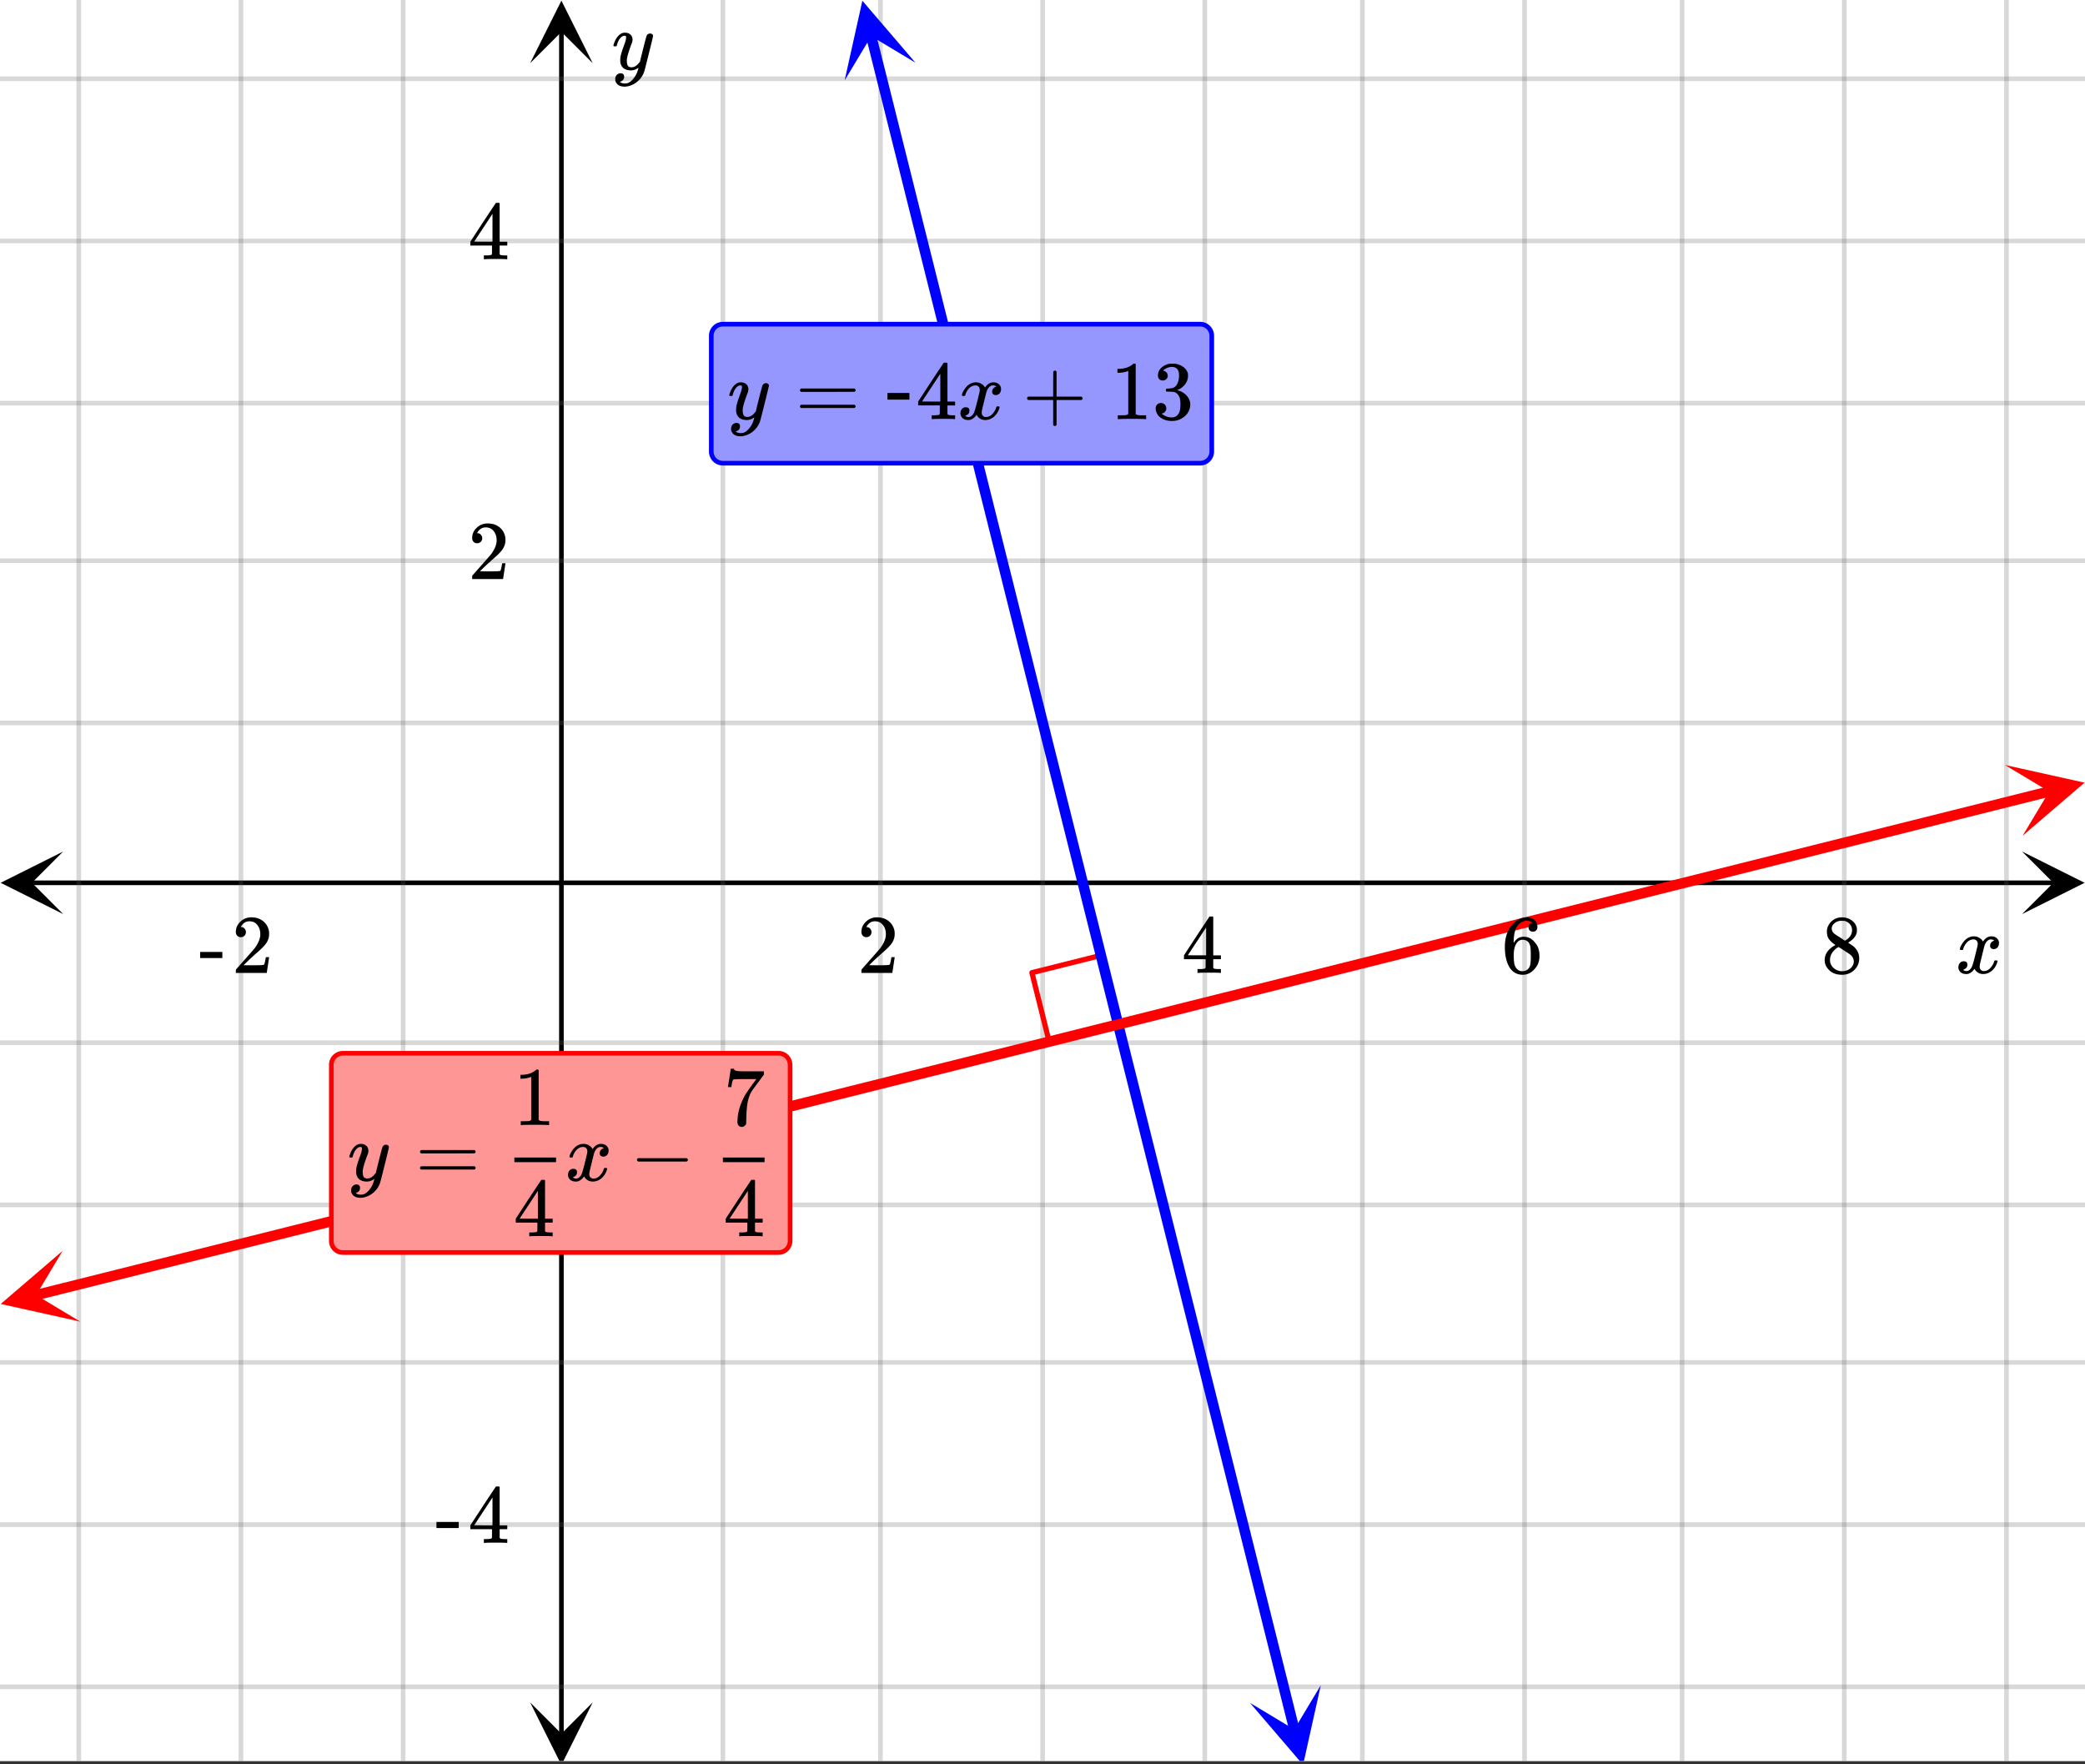 <svg xmlns="http://www.w3.org/2000/svg" xmlns:xlink="http://www.w3.org/1999/xlink" width="449.28" height="380.16" viewBox="0 0 336.96 285.12"><rect x="0" y="0" width="336.96" height="285.12" fill="#333333" stroke="none"/><defs><symbol overflow="visible" id="p"><path d="M.781-3.75C.727-3.8.703-3.848.703-3.89c.031-.25.172-.563.422-.938.414-.633.941-1.004 1.578-1.11.133-.007.235-.015.297-.015.313 0 .598.086.86.25.269.156.46.355.578.594.113-.157.187-.25.218-.282.332-.375.711-.562 1.14-.562.364 0 .661.105.891.312.227.211.344.465.344.766 0 .281-.078.516-.234.703a.776.776 0 0 1-.625.281.64.64 0 0 1-.422-.14.521.521 0 0 1-.156-.39c0-.415.222-.696.672-.845a.58.58 0 0 0-.141-.093.705.705 0 0 0-.39-.094.91.91 0 0 0-.266.031c-.336.149-.586.445-.75.89-.032.075-.164.579-.39 1.516-.231.93-.356 1.45-.376 1.563a1.827 1.827 0 0 0-.047.406c0 .211.063.383.188.516.125.125.289.187.5.187.383 0 .726-.16 1.031-.484.3-.32.508-.676.625-1.063.02-.082.04-.129.063-.14.03-.02.109-.031.234-.031.164 0 .25.039.25.109 0 .012-.012.058-.031.14-.149.563-.461 1.055-.938 1.47-.43.323-.875.484-1.344.484-.625 0-1.101-.282-1.421-.844-.262.406-.594.68-1 .812-.086.02-.2.032-.344.032-.524 0-.89-.188-1.11-.563a.953.953 0 0 1-.14-.531c0-.27.078-.5.234-.688a.798.798 0 0 1 .625-.28c.395 0 .594.187.594.562 0 .336-.164.574-.484.718a.359.359 0 0 1-.063.047l-.078.031c-.012.012-.024.016-.031.016h-.032c0 .031.063.074.188.125a.817.817 0 0 0 .36.078c.32 0 .597-.203.827-.61.102-.163.282-.75.532-1.75.05-.206.109-.437.171-.687.063-.257.11-.457.141-.593.031-.133.05-.211.063-.235a2.86 2.86 0 0 0 .078-.531.678.678 0 0 0-.188-.5.613.613 0 0 0-.484-.203c-.406 0-.762.156-1.063.469a2.562 2.562 0 0 0-.609 1.078c-.012.074-.031.12-.063.14a.752.752 0 0 1-.218.016zm0 0"/></symbol><symbol overflow="visible" id="v"><path d="M6.234-5.813c.125 0 .227.04.313.11.094.062.14.152.14.266 0 .117-.226 1.058-.671 2.828C5.578-.836 5.328.133 5.266.312a3.459 3.459 0 0 1-.688 1.22 3.641 3.641 0 0 1-1.11.874c-.491.239-.945.36-1.359.36-.687 0-1.152-.22-1.39-.657-.094-.125-.14-.304-.14-.53 0-.306.085-.544.265-.72.187-.168.379-.25.578-.25.394 0 .594.188.594.563 0 .332-.157.578-.47.734a.298.298 0 0 1-.062.032.295.295 0 0 0-.078.03c-.011.009-.023.016-.031.016L1.328 2c.031.05.129.11.297.172.133.05.273.078.422.078h.11c.155 0 .273-.012.359-.031.332-.094.648-.324.953-.688A3.69 3.69 0 0 0 4.188.25c.093-.3.14-.477.14-.531 0-.008-.012-.004-.031.015a.358.358 0 0 1-.078.047c-.336.239-.703.36-1.11.36-.46 0-.84-.106-1.14-.313-.293-.219-.48-.531-.563-.937a2.932 2.932 0 0 1-.015-.407c0-.218.007-.382.03-.5.063-.394.266-1.054.61-1.984.196-.531.297-.898.297-1.11a.838.838 0 0 0-.031-.265c-.024-.05-.074-.078-.156-.078h-.063c-.21 0-.406.094-.594.281-.293.293-.511.727-.656 1.297 0 .012-.008.027-.015.047a.188.188 0 0 1-.032.047l-.015.015c-.012.012-.028.016-.047.016h-.36C.305-3.8.281-3.836.281-3.86a.97.97 0 0 1 .047-.203c.188-.625.469-1.113.844-1.468.3-.282.617-.422.953-.422.383 0 .688.105.906.312.227.2.344.485.344.86-.023.168-.04.261-.047.281 0 .055-.07.246-.203.578-.367 1-.586 1.735-.656 2.203a1.857 1.857 0 0 0-.016.297c0 .344.05.61.156.797.114.18.313.266.594.266.207 0 .406-.051.594-.157a1.84 1.84 0 0 0 .422-.328c.093-.101.21-.242.36-.422a32.833 32.833 0 0 1 .25-1.063c.093-.35.175-.687.25-1 .343-1.35.534-2.062.577-2.124a.592.592 0 0 1 .578-.36zm0 0"/></symbol><symbol overflow="visible" id="q"><path d="M1.484-5.781c-.25 0-.449-.078-.593-.235a.872.872 0 0 1-.22-.609c0-.645.243-1.195.735-1.656a2.46 2.46 0 0 1 1.766-.703c.77 0 1.41.21 1.922.625.508.418.82.964.937 1.64.008.168.016.32.016.453 0 .524-.156 1.012-.469 1.47-.25.374-.758.89-1.516 1.546-.324.281-.777.695-1.359 1.234l-.781.766 1.016.016c1.414 0 2.164-.024 2.25-.079.039-.007.085-.101.14-.28.031-.095.094-.4.188-.923v-.03h.53v.03l-.374 2.47V0h-5v-.25c0-.188.008-.29.031-.313.008-.007.383-.437 1.125-1.28.977-1.095 1.61-1.813 1.89-2.157.602-.82.907-1.57.907-2.25 0-.594-.156-1.086-.469-1.484-.312-.407-.746-.61-1.297-.61-.523 0-.945.235-1.265.703-.024.032-.047.079-.078.141a.274.274 0 0 0-.047.078c0 .012.02.016.062.016a.68.68 0 0 1 .547.25.801.801 0 0 1 .219.562c0 .23-.078.422-.235.578a.76.76 0 0 1-.578.235zm0 0"/></symbol><symbol overflow="visible" id="r"><path d="M6.234 0c-.125-.031-.71-.047-1.75-.047-1.074 0-1.671.016-1.796.047h-.126v-.625h.422c.383-.008.618-.031.704-.063a.286.286 0 0 0 .171-.14c.008-.008.016-.25.016-.719v-.672h-3.5v-.625l2.031-3.11A431.58 431.58 0 0 1 4.5-9.108c.02-.008.113-.016.281-.016h.25l.078.078v6.203h1.235v.625H5.109V-.89a.25.25 0 0 0 .079.157c.07.062.328.101.765.109h.39V0zm-2.28-2.844v-4.5L1-2.859l1.469.015zm0 0"/></symbol><symbol overflow="visible" id="s"><path d="M5.031-8.11c-.199-.195-.48-.304-.843-.328-.625 0-1.153.274-1.579.813-.418.586-.625 1.492-.625 2.719L2-4.86l.11-.172c.363-.54.859-.813 1.484-.813.414 0 .781.09 1.094.266a2.6 2.6 0 0 1 .64.547c.219.242.395.492.531.75.196.449.297.933.297 1.453v.234c0 .211-.027.403-.078.578-.105.532-.383 1.032-.828 1.5-.387.407-.82.66-1.297.766a2.688 2.688 0 0 1-.547.047c-.168 0-.32-.016-.453-.047-.668-.125-1.2-.484-1.594-1.078C.83-1.66.563-2.79.563-4.218c0-.97.171-1.817.515-2.548.344-.726.82-1.296 1.438-1.703a2.62 2.62 0 0 1 1.562-.515c.531 0 .953.14 1.266.421.32.282.484.665.484 1.141 0 .23-.07.414-.203.547-.125.137-.297.203-.516.203-.218 0-.398-.062-.53-.187-.126-.125-.188-.301-.188-.532 0-.406.21-.644.64-.718zm-.593 3.235a1.18 1.18 0 0 0-.97-.484c-.335 0-.605.105-.812.312C2.22-4.597 2-3.883 2-2.907c0 .794.05 1.345.156 1.657.094.273.242.5.453.688.22.187.477.28.782.28.457 0 .804-.171 1.046-.515.133-.187.22-.41.25-.672.04-.258.063-.64.063-1.14v-.422c0-.508-.023-.895-.063-1.156a1.566 1.566 0 0 0-.25-.688zm0 0"/></symbol><symbol overflow="visible" id="t"><path d="M2.313-4.516c-.438-.289-.778-.593-1.016-.906-.242-.312-.36-.723-.36-1.234 0-.383.07-.707.22-.969.195-.406.488-.734.874-.984.383-.25.82-.375 1.313-.375.613 0 1.144.164 1.594.484.445.324.722.734.828 1.234.007.055.015.164.015.329 0 .199-.008.328-.015.39-.137.594-.547 1.11-1.235 1.547l-.156.11c.5.343.758.523.781.53.664.544 1 1.215 1 2.016 0 .73-.265 1.356-.797 1.875-.53.508-1.199.766-2 .766C2.254.297 1.441-.11.922-.922c-.23-.32-.344-.71-.344-1.172 0-.976.578-1.785 1.735-2.422zM5-6.922c0-.383-.125-.71-.375-.984a1.69 1.69 0 0 0-.922-.516h-.437c-.48 0-.883.164-1.204.485-.23.21-.343.453-.343.734 0 .387.164.695.5.922.039.043.328.23.86.562l.78.516c.008-.008.067-.047.172-.11a2.95 2.95 0 0 0 .25-.187C4.758-5.883 5-6.36 5-6.922zM1.437-2.109c0 .523.192.96.579 1.312a2.01 2.01 0 0 0 1.359.516c.363 0 .695-.07 1-.219.3-.156.531-.36.688-.61.144-.226.218-.472.218-.734 0-.383-.156-.726-.468-1.031-.075-.07-.45-.328-1.125-.766l-.407-.265C3.133-4 3.02-4.07 2.937-4.125l-.109-.063-.156.079c-.563.367-.938.812-1.125 1.343-.074.243-.11.461-.11.657zm0 0"/></symbol><symbol overflow="visible" id="u"><path d="M.14-2.406v-.985h3.594v.985zm0 0"/></symbol><symbol overflow="visible" id="w"><path d="M.75-4.672c0-.125.063-.219.188-.281H9.53c.133.062.203.156.203.281 0 .094-.062.18-.187.25l-4.281.016H.969C.82-4.457.75-4.546.75-4.672zm0 2.61c0-.133.07-.223.219-.266h8.578a.249.249 0 0 0 .062.047l.063.047c.02.011.035.039.047.078.008.031.015.062.015.094 0 .117-.07.203-.203.265H.937C.813-1.859.75-1.945.75-2.063zm0 0"/></symbol><symbol overflow="visible" id="x"><path d="M1.328-3.094c-.137-.07-.203-.164-.203-.281 0-.113.066-.203.203-.266h7.828c.133.075.203.168.203.282 0 .105-.07.195-.203.265zm0 0"/></symbol><symbol overflow="visible" id="y"><path d="M5.61 0c-.157-.031-.872-.047-2.141-.047C2.207-.047 1.5-.03 1.344 0h-.157v-.625h.344c.52 0 .86-.008 1.016-.031.07-.008.18-.067.328-.172v-6.969c-.023 0-.059.016-.11.047a4.134 4.134 0 0 1-1.39.25h-.25v-.625h.25c.758-.02 1.39-.188 1.89-.5a2.46 2.46 0 0 0 .422-.313c.008-.03.063-.046.157-.046a.36.36 0 0 1 .234.078v8.078c.133.137.43.203.89.203h.798V0zm0 0"/></symbol><symbol overflow="visible" id="z"><path d="M.734-6.172C.742-6.192.82-6.68.97-7.64l.219-1.453c0-.008.085-.015.265-.015h.266v.046c0 .094.066.172.203.235.133.062.367.105.703.125.344.012 1.102.015 2.281.015h1.64v.532l-.921 1.25c-.137.187-.293.398-.469.625l-.39.531a7.378 7.378 0 0 0-.157.234c-.468.73-.746 1.704-.828 2.922-.043.375-.07.883-.078 1.516 0 .125-.008.258-.015.39v.438a.62.62 0 0 1-.266.375.674.674 0 0 1-.438.172.692.692 0 0 1-.53-.219c-.126-.144-.188-.351-.188-.625 0-.125.015-.379.046-.765.133-1.208.555-2.426 1.266-3.657.176-.281.55-.82 1.125-1.625l.625-.843h-1.25c-1.574 0-2.398.027-2.469.078-.043.023-.093.12-.156.296a3.92 3.92 0 0 0-.125.625c-.023.157-.039.247-.047.266v.031H.734zm0 0"/></symbol><symbol overflow="visible" id="B"><path d="M.938-3.094C.813-3.164.75-3.258.75-3.375c0-.113.063-.203.188-.266h4.03v-2.015l.016-2.032c.094-.113.18-.171.266-.171.113 0 .203.07.266.203v4.015H9.53c.133.075.203.168.203.282 0 .105-.07.195-.203.265H5.516V.922c-.063.125-.157.187-.282.187-.117 0-.203-.062-.265-.187v-4.016zm0 0"/></symbol><symbol overflow="visible" id="C"><path d="M1.719-6.25c-.25 0-.446-.07-.578-.219a.863.863 0 0 1-.204-.593c0-.508.196-.938.594-1.282a2.566 2.566 0 0 1 1.407-.625h.203c.312 0 .507.008.593.016.301.043.602.137.907.281.593.305.968.727 1.125 1.266.02.093.03.218.03.375 0 .523-.167.996-.5 1.422-.323.418-.73.714-1.218.89-.055.024-.055.04 0 .047.008 0 .05.012.125.031.55.157 1.016.446 1.39.86.376.418.563.89.563 1.422 0 .367-.086.718-.25 1.062-.218.461-.574.84-1.062 1.14-.492.302-1.04.454-1.64.454-.595 0-1.122-.125-1.579-.375-.46-.25-.766-.586-.922-1.016a1.45 1.45 0 0 1-.14-.656c0-.25.082-.453.25-.61a.831.831 0 0 1 .609-.25c.25 0 .453.087.61.25.163.169.25.372.25.61 0 .21-.063.39-.188.547a.768.768 0 0 1-.469.281l-.094.031c.489.407 1.047.61 1.672.61.5 0 .875-.239 1.125-.719.156-.29.234-.742.234-1.36v-.265c0-.852-.292-1.426-.875-1.719-.124-.05-.398-.082-.812-.093l-.563-.016-.046-.031c-.024-.02-.032-.086-.032-.204 0-.113.008-.18.032-.203.03-.03.054-.046.078-.046.25 0 .508-.02.781-.063.395-.05.695-.27.906-.656.207-.395.313-.867.313-1.422 0-.582-.157-.973-.469-1.172a1.131 1.131 0 0 0-.64-.188c-.45 0-.844.122-1.188.36l-.125.094a.671.671 0 0 0-.094.109l-.047.047a.88.88 0 0 0 .094.031c.176.024.328.11.453.266.125.148.188.32.188.515a.715.715 0 0 1-.235.547.76.76 0 0 1-.562.219zm0 0"/></symbol><symbol overflow="visible" id="A"><path d="M.656-4.234h3.547v1.078H.656zm0 0"/></symbol><clipPath id="a"><path d="M0 0h336.96v284.578H0zm0 0"/></clipPath><clipPath id="b"><path d="M.102 137.61H11V148H.102zm0 0"/></clipPath><clipPath id="c"><path d="M326.79 137.61h10.17V148h-10.17zm0 0"/></clipPath><clipPath id="d"><path d="M12 0h313v284.578H12zm0 0"/></clipPath><clipPath id="e"><path d="M85.676 275H96v9.578H85.676zm0 0"/></clipPath><clipPath id="f"><path d="M85.676 0H96v10.21H85.676zm0 0"/></clipPath><clipPath id="g"><path d="M0 12h336.96v261H0zm0 0"/></clipPath><clipPath id="h"><path d="M136 0h12v13h-12zm0 0"/></clipPath><clipPath id="i"><path d="M145.086-1.313l6.434 25.747-25.747 6.433-6.433-25.746zm0 0"/></clipPath><clipPath id="j"><path d="M202 272h12v12.578h-12zm0 0"/></clipPath><clipPath id="k"><path d="M213.457 272.336l6.434 25.746-25.746 6.434-6.434-25.746zm0 0"/></clipPath><clipPath id="l"><path d="M0 202h13v12H0zm0 0"/></clipPath><clipPath id="m"><path d="M-1.316 205.004l25.746-6.441 6.441 25.746-25.746 6.441zm0 0"/></clipPath><clipPath id="n"><path d="M324 123h12.96v13H324zm0 0"/></clipPath><clipPath id="o"><path d="M324.012 123.621l25.746-6.441 6.441 25.746-25.746 6.441zm0 0"/></clipPath></defs><g clip-path="url(#a)" fill="#fff"><path d="M0 0h337v285.328H0zm0 0"/><path d="M0 0h337v285.328H0zm0 0"/></g><path d="M5.055 142.664h326.89" fill="none" stroke="#000" stroke-width=".749"/><g clip-path="url(#b)"><path d="M10.21 137.61L.103 142.663l10.109 5.055-5.055-5.055zm0 0"/></g><g clip-path="url(#c)"><path d="M326.79 137.61l10.108 5.054-10.109 5.055 5.055-5.055zm0 0"/></g><g clip-path="url(#d)"><path d="M116.828 0v285.328M142.29 0v285.328M168.5 0v285.328M194.711 0v285.328M220.171 0v285.328M246.384 0v285.328M271.848 0v285.328M298.058 0v285.328M324.27 0v285.328M65.152 0v285.328M38.942 0v285.328M12.73 0v285.328" fill="none" stroke-linecap="round" stroke-linejoin="round" stroke="#666" stroke-opacity=".251" stroke-width=".749"/></g><path d="M90.73 280.273V5.055" fill="none" stroke="#000" stroke-width=".749"/><g clip-path="url(#e)"><path d="M85.676 275.117l5.054 10.11 5.055-10.11-5.055 5.055zm0 0"/></g><g clip-path="url(#f)"><path d="M85.676 10.21L90.73.103l5.055 10.109-5.055-5.055zm0 0"/></g><g clip-path="url(#g)"><path d="M0 116.828h337M0 90.618h337M0 65.151h337M0 38.942h337M0 12.73h337M0 168.5h337M0 194.711h337M0 220.171h337M0 246.384h337M0 272.593h337" fill="none" stroke-linecap="round" stroke-linejoin="round" stroke="#666" stroke-opacity=".251" stroke-width=".749"/></g><path d="M169.555 168.34l-2.785-11.152M166.77 157.188l11.144-2.79" fill="none" stroke-width=".843" stroke-linecap="round" stroke-linejoin="round" stroke="red"/><path d="M140.766 5.727l.46 1.836.458 1.84.46 1.835.461 1.84.458 1.836.46 1.84.457 1.836.461 1.84.457 1.84.461 1.835.461 1.84.457 1.836.461 1.84.457 1.836.461 1.84.457 1.836.922 3.68.457 1.835.461 1.84.457 1.836.461 1.84.457 1.836.461 1.84.461 1.836.457 1.84.461 1.84.457 1.835.461 1.84.457 1.836.46 1.84.458 1.836.46 1.84.462 1.836.457 1.84.46 1.836.458 1.84.46 1.84.458 1.835.46 1.84.462 1.836.457 1.84.46 1.836.458 1.84.46 1.836.458 1.84.46 1.84.462 1.835.457 1.84.46 1.836.458 1.84.46 1.836.457 1.84.461 1.835.461 1.84.457 1.84.461 1.836.457 1.84.461 1.836.457 1.84.461 1.836.457 1.84.461 1.835.461 1.84.457 1.84.461 1.836.457 1.84.461 1.836.457 1.84.461 1.836.461 1.84.457 1.835.461 1.84.457 1.84.461 1.836.457 1.84.46 1.836.462 1.84.457 1.836.46 1.84.458 1.835.46 1.84.458 1.84.46 1.836.462 1.84.457 1.836.46 1.84.458 1.836.46 1.84.458 1.835.922 3.68.457 1.836.46 1.84.458 1.836.46 1.84.458 1.836.46 1.84.458 1.835.46 1.84.461 1.836.457 1.84.461 1.84.457 1.836.461 1.84.457 1.836.461 1.84.461 1.835.457 1.84.461 1.836.457 1.84.461 1.84.457 1.836.461 1.84.461 1.836.457 1.84.461 1.835.457 1.84.461 1.836.457 1.84.461 1.84.46 1.836.458 1.84.46 1.835.458 1.84.46 1.836.458 1.84.46 1.836.458 1.84.46 1.84.462 1.836.457 1.84.46 1.835.458 1.84.46 1.836.458 1.84.46 1.836.462 1.84.457 1.84.46 1.836.458 1.84.46 1.835.458 1.84.46 1.836.461 1.84.457 1.836.461 1.84.457 1.84.461 1.836" fill="none" stroke-width="1.685" stroke-linecap="round" stroke-linejoin="round" stroke="#00f"/><g clip-path="url(#h)"><g clip-path="url(#i)"><path d="M147.945 10.133L139.367.117l-2.863 12.875 4.293-7.152zm0 0" fill="#00f"/></g></g><g clip-path="url(#j)"><g clip-path="url(#k)"><path d="M213.457 272.336l-2.863 12.871-8.578-10.012 7.152 4.293zm0 0" fill="#00f"/></g></g><path d="M5.723 209.32l4.367-1.093 2.187-.543 4.368-1.094 2.187-.547 4.367-1.094 2.188-.547 4.367-1.093 2.187-.547 2.184-.547 2.188-.547 2.183-.547 2.184-.543 2.187-.547 4.367-1.093 2.188-.547 4.367-1.094 2.188-.547 4.367-1.094 2.187-.547 4.367-1.093 2.188-.543 4.367-1.094 2.188-.547 4.367-1.094 2.187-.547 2.184-.546 2.187-.547 4.368-1.094 2.187-.547 2.184-.543 2.183-.547 2.188-.547 4.367-1.093 2.187-.547 4.368-1.094 2.187-.547 4.367-1.094 2.188-.547 2.183-.546 2.184-.543 2.188-.547 4.367-1.094 2.187-.547 4.367-1.094 2.188-.546 2.184-.547 2.187-.547 4.367-1.094 2.188-.547 2.183-.543 2.184-.547 2.187-.547 4.368-1.093 2.187-.547 4.367-1.094 2.188-.547 4.367-1.094 2.187-.546 2.184-.547 2.184-.543 2.187-.547 4.367-1.094 2.188-.547 4.367-1.094 2.188-.546 2.183-.547 2.188-.547 4.367-1.094 2.187-.543 4.368-1.094 2.187-.547 4.367-1.093 2.188-.547 4.367-1.094 2.187-.547 4.368-1.094 2.187-.546 2.184-.543 2.183-.547 2.188-.547 4.367-1.094 2.187-.547 4.368-1.094 2.187-.546 2.184-.547 2.187-.547 4.367-1.094 2.188-.543 4.367-1.094 2.188-.546 4.367-1.094 2.187-.547 4.367-1.094 2.188-.547 4.367-1.093 2.188-.543 4.367-1.094 2.187-.547 4.368-1.094 2.187-.547 2.184-.547 2.187-.546 4.367-1.094 2.188-.547 2.183-.547 2.184-.543 2.188-.547 4.367-1.094 2.187-.546 4.367-1.094" fill="none" stroke-width="1.685" stroke-linecap="round" stroke-linejoin="round" stroke="red"/><g clip-path="url(#l)"><g clip-path="url(#m)"><path d="M10.125 202.14L.113 210.724l12.875 2.859-7.152-4.289zm0 0" fill="red"/></g></g><g clip-path="url(#n)"><g clip-path="url(#o)"><path d="M324.012 123.621l12.875 2.86-10.012 8.582 4.29-7.153zm0 0" fill="red"/></g></g><use xlink:href="#p" x="316.031" y="157.267"/><use xlink:href="#q" x="138.544" y="157.229"/><use xlink:href="#r" x="190.967" y="157.229"/><use xlink:href="#s" x="242.64" y="157.229"/><use xlink:href="#t" x="294.313" y="157.229"/><use xlink:href="#u" x="32.202" y="157.229"/><use xlink:href="#q" x="37.444" y="157.229"/><use xlink:href="#v" x="98.853" y="11.233"/><use xlink:href="#q" x="75.638" y="93.574"/><use xlink:href="#r" x="75.638" y="41.9"/><use xlink:href="#u" x="70.396" y="197.669"/><use xlink:href="#q" x="75.638" y="197.669"/><use xlink:href="#u" x="70.396" y="249.343"/><use xlink:href="#r" x="75.638" y="249.343"/><path d="M53.547 200.54v-28.458a1.851 1.851 0 0 1 .547-1.324c.176-.176.379-.313.61-.406.226-.094.464-.141.714-.141h70.395a1.856 1.856 0 0 1 1.324.547c.176.176.312.379.406.61.094.226.14.464.145.714v28.457c-.004.25-.051.488-.145.719-.094.226-.23.43-.406.605a1.856 1.856 0 0 1-1.324.547H55.418a1.851 1.851 0 0 1-1.324-.547 1.856 1.856 0 0 1-.547-1.324zm0 0" fill="#ff9696" stroke="red" stroke-width=".749"/><use xlink:href="#v" x="56.167" y="190.804"/><use xlink:href="#w" x="67.131" y="190.804"/><use xlink:href="#p" x="91.329" y="190.804"/><use xlink:href="#x" x="101.814" y="190.804"/><use xlink:href="#r" x="82.975" y="199.791"/><path d="M83.125 187.059h6.742v.75h-6.742zm0 0"/><use xlink:href="#y" x="82.975" y="181.817"/><use xlink:href="#r" x="116.909" y="199.791"/><path d="M116.828 187.059h6.738v.75h-6.738zm0 0"/><use xlink:href="#z" x="116.909" y="181.817"/><path d="M114.953 72.98V54.258c0-.25.047-.488.145-.719.093-.226.23-.43.406-.605.176-.176.375-.313.605-.407.23-.093.47-.14.72-.14h77.132a1.856 1.856 0 0 1 1.324.547 1.889 1.889 0 0 1 .55 1.324l.001 18.722a1.884 1.884 0 0 1-1.156 1.727c-.23.098-.469.145-.719.145h-77.133c-.25 0-.488-.047-.719-.145a1.805 1.805 0 0 1-.605-.402 1.832 1.832 0 0 1-.406-.61 1.813 1.813 0 0 1-.145-.715zm0 0" fill="#9696ff" stroke="#00f" stroke-width=".749"/><use xlink:href="#v" x="117.576" y="67.737"/><use xlink:href="#w" x="128.54" y="67.737"/><use xlink:href="#A" x="142.769" y="67.737"/><use xlink:href="#r" x="148.011" y="67.737"/><use xlink:href="#p" x="154.751" y="67.737"/><use xlink:href="#B" x="165.235" y="67.737"/><use xlink:href="#y" x="179.464" y="67.737"/><use xlink:href="#C" x="186.204" y="67.737"/></svg>
